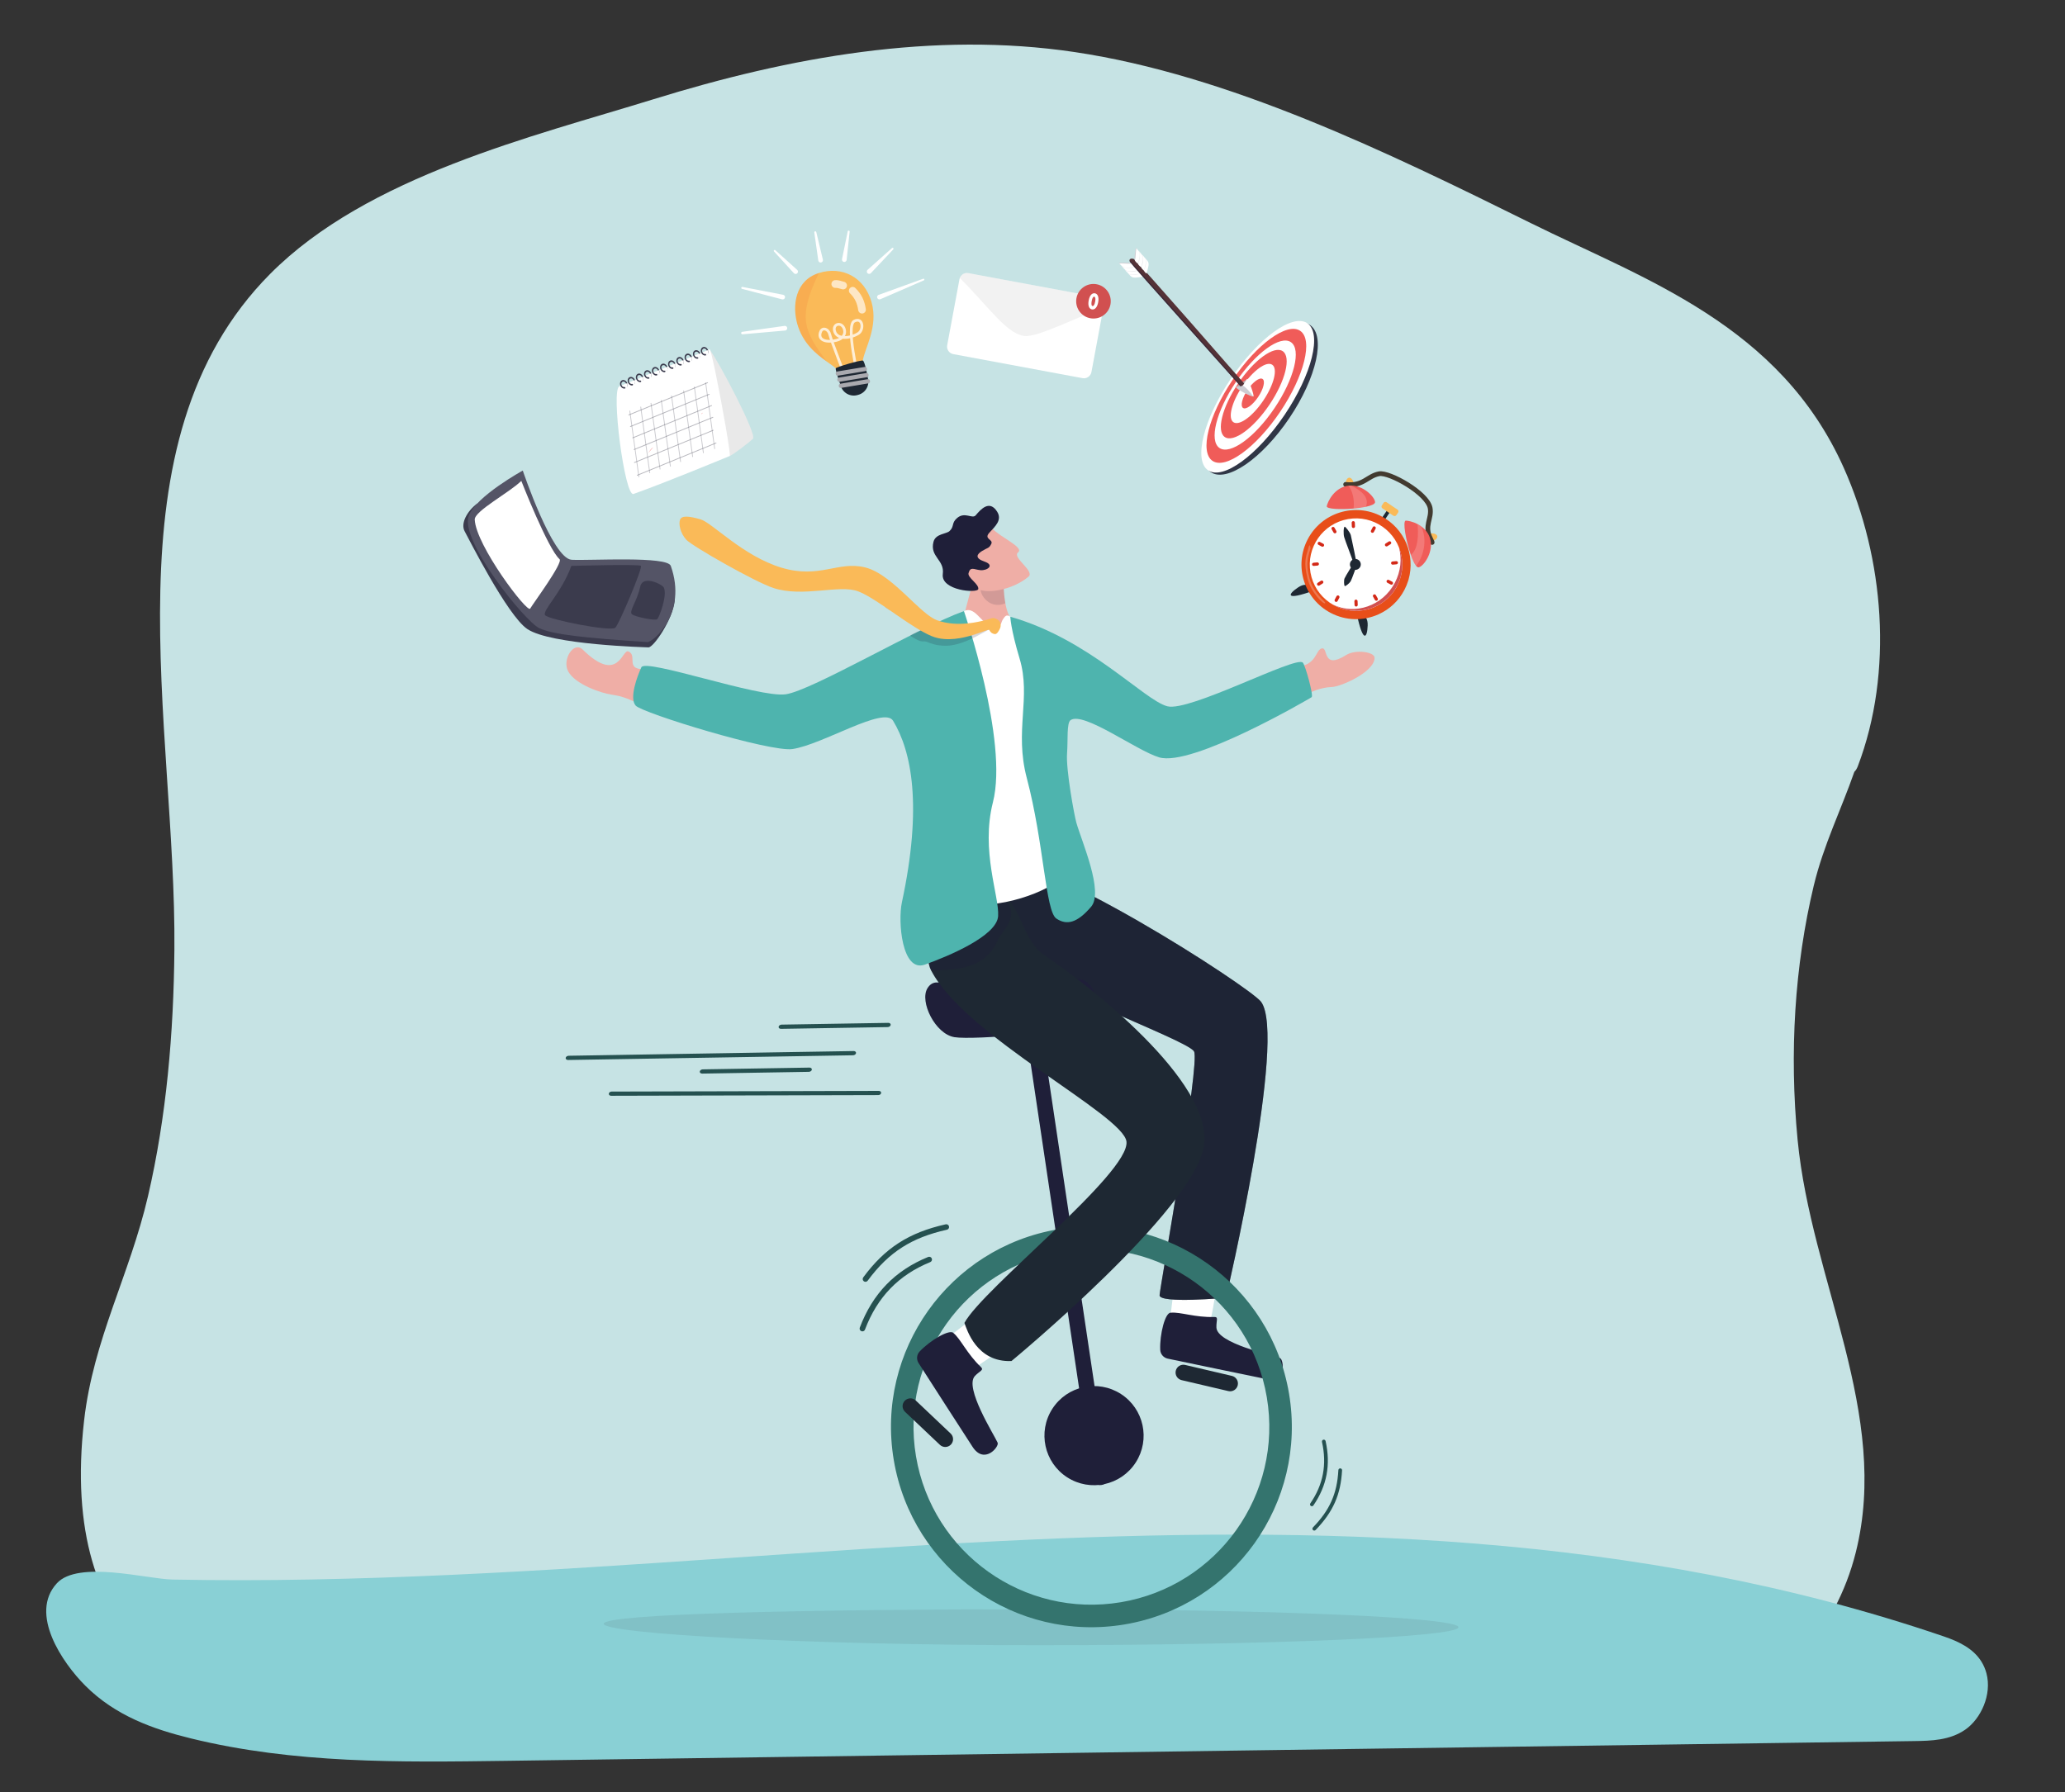 <?xml version="1.0" encoding="UTF-8"?>
<svg id="Layer_1" xmlns="http://www.w3.org/2000/svg" version="1.1" viewBox="0 0 2303.71 2000">
  <rect x="0" y="0" width="2303.71" height="2000" fill="#333333" stroke="none"/>
  <!-- Generator: Adobe Illustrator 29.5.1, SVG Export Plug-In . SVG Version: 2.1.0 Build 141)  -->
  <defs>
    <style>
      .st0 {
        fill: #303646;
      }

      .st1 {
        fill: #543237;
      }

      .st2 {
        fill: #32323f;
      }

      .st2, .st3 {
        opacity: .1;
      }

      .st4 {
        stroke: #423b30;
        stroke-width: 5.28px;
      }

      .st4, .st5 {
        fill: none;
        stroke-linecap: round;
        stroke-linejoin: round;
      }

      .st6, .st7 {
        fill: #e84e19;
      }

      .st8 {
        opacity: .09;
      }

      .st8, .st9, .st10, .st11, .st12, .st13, .st14, .st15, .st16 {
        fill: #1f1f39;
      }

      .st9 {
        opacity: .14;
      }

      .st10 {
        opacity: .47;
      }

      .st11 {
        opacity: .22;
      }

      .st12 {
        opacity: .23;
      }

      .st13, .st17 {
        opacity: .18;
      }

      .st14, .st18 {
        opacity: .46;
      }

      .st15 {
        opacity: .4;
      }

      .st19 {
        fill: #f05c59;
      }

      .st20 {
        fill: #d32918;
      }

      .st21 {
        fill: #efaea6;
      }

      .st22 {
        fill: #545466;
      }

      .st23 {
        opacity: .24;
      }

      .st23, .st17, .st24 {
        fill: #fff;
      }

      .st25 {
        opacity: .36;
      }

      .st25, .st26, .st27 {
        fill: #3b3b4d;
      }

      .st26 {
        opacity: .58;
      }

      .st28 {
        fill: #bab3b4;
      }

      .st29 {
        fill: #aaaaaf;
      }

      .st30 {
        fill: #d15050;
      }

      .st31 {
        fill: #e40000;
        opacity: .41;
      }

      .st32 {
        fill: #faba58;
      }

      .st33 {
        fill: #c6e3e4;
      }

      .st34 {
        fill: #89d0d5;
      }

      .st35 {
        fill: #e9e9e9;
      }

      .st36 {
        opacity: .65;
      }

      .st5 {
        opacity: .75;
        stroke: #fff;
        stroke-width: 3.06px;
      }

      .st37 {
        fill: #34746e;
      }

      .st38 {
        fill: #255150;
      }

      .st7 {
        opacity: .12;
      }

      .st3 {
        fill: gray;
      }

      .st39 {
        fill: #1e2833;
      }

      .st40 {
        fill: #4eb4ae;
      }
    </style>
  </defs>
  <path class="st33" d="M2023.46,988.18c10.8-45.12,30.65-85.02,45.25-126.95,1.47-1.4,2.78-3.39,3.81-6.08,40.26-105.62,29.26-232.76-15.58-333.04-71.47-159.85-222.3-210.33-349.2-273.17-160.8-79.63-337.07-165.23-508.9-190.85-157.33-23.46-317.37,5.36-470.36,52.81-132.88,41.21-318.5,85.25-427.27,194.91-186.32,187.84-104.41,502.34-106.66,754.16-.82,92.51-8.76,185.77-29.47,274.89-20.35,87.57-60.85,159.48-71.23,250-57.02,496.9,578.92,331.4,805.7,296.85,269.3-41.03,556.95,53.48,828.46,53.09,63.99-.09,128.9-.34,188.43-22.55,69.33-25.87,131.41-90.64,153.83-179.86,38.84-154.58-49.69-303.1-64.86-460.51-9.36-97.14-3.32-194.45,18.04-283.72Z"/>
  <path class="st34" d="M2181.22,1830.91c-4.27-1.88-8.6-3.49-12.8-4.92-341.98-116.76-700.15-123.95-1053.38-106.35-204.02,10.16-407.76,28.36-611.82,37.69-103.63,4.73-207.35,7.26-311.05,5.22-28.21-.55-104.92-21.79-128.74,4.17-31.24,34.05,6.23,88.7,31.64,114.18,33.65,33.75,76.05,48.65,117.76,58.88,115.19,28.27,233.29,26.72,350.5,25.08,523.94-7.35,1047.89-14.71,1571.83-22.06,19.54-.27,39.93-.82,57.21-12.71,17.28-11.9,30.14-38.95,23.68-63.03-5.13-19.11-19.59-29.42-34.83-36.14Z"/>
  <path class="st2" d="M673.52,1811.89c0,11.06,224.97,23.9,484.18,23.9s469.34-8.97,469.34-20.03-210.13-20.03-469.34-20.03-484.18,5.09-484.18,16.15Z"/>
  <g>
    <path class="st24" d="M1349.73,1476.39c4.55-17.39,10.48-62.37,10.48-62.37l-46.61-9.24-8.29,67.63,27.55,26.36,16.87-22.38Z"/>
    <path class="st16" d="M1354.6,1469.55c5.12-.17,2.13,4.07,2.44,11.8.69,17.7,61.93,30.66,70.86,34.07,4.61,1.76,7.26,28.11-16.47,23.16-20.52-4.27-86.32-17.72-108.74-22.54-4.69-1.01-8.15-5.04-8.35-9.83-.73-17.11,5.53-42.15,11.91-41.4,10.1-1.1,27.04,5.46,48.36,4.74Z"/>
  </g>
  <path class="st39" d="M1099.04,958.54c56.1-12.21,295.69,143.04,307.79,159.31,29.16,39.22-39.12,330.26-39.12,330.26,0,0-74.64,6.92-74.08-2.87.57-9.79,45.39-258.59,38.45-271.95-6.93-13.36-194.46-78.98-223.11-118.04-28.65-39.06-9.94-96.71-9.94-96.71Z"/>
  <path class="st15" d="M1099.04,958.54c56.1-12.21,295.69,143.04,307.79,159.31,29.16,39.22-39.12,330.26-39.12,330.26,0,0-74.64,6.92-74.08-2.87.57-9.79,45.39-258.59,38.45-271.95-6.93-13.36-194.46-78.98-223.11-118.04-28.65-39.06-9.94-96.71-9.94-96.71Z"/>
  <path class="st39" d="M1322.15,1523.08l52.18,12.23c4.68,1.1,7.59,5.78,6.49,10.46h0c-1.1,4.68-5.78,7.59-10.46,6.49l-52.18-12.23c-4.68-1.1-7.59-5.78-6.49-10.46h0c1.1-4.68,5.78-7.59,10.46-6.49Z"/>
  <path class="st37" d="M1180.52,1371.68c-121.77,20.47-203.9,135.77-183.43,257.54,20.47,121.77,135.77,203.89,257.54,183.42,121.76-20.47,203.89-135.76,183.42-257.53-20.47-121.77-135.77-203.89-257.53-183.42ZM1250.47,1787.85c-108.08,18.17-210.42-54.73-228.59-162.8-18.17-108.08,54.72-210.42,162.8-228.59,108.08-18.17,210.42,54.73,228.59,162.8,18.17,108.08-54.73,210.42-162.8,228.59Z"/>
  <path class="st14" d="M1110.91,1169.87s.02.03.05.09c.27-.28.37-.41.4-.46-.08.03-.45.37-.45.37Z"/>
  <path class="st16" d="M1158.04,1123.9l78.03,523.28c.71,4.76-2.57,9.19-7.33,9.89h0c-4.76.71-9.18-2.57-9.89-7.33l-78.03-523.28c-.71-4.76,2.57-9.18,7.33-9.89h0c4.76-.71,9.18,2.57,9.89,7.33Z"/>
  <path class="st16" d="M1034.63,1102.81c-9,14.8,8.66,51.06,30.18,54.53s139.27-6.12,151.65-17.89c11.36-10.8,7.22-42.35-9.58-46.29-26.11-6.13-103.61,13.5-122.42,14.08-18.81.58-39.33-21.7-49.83-4.43Z"/>
  <g>
    <path class="st24" d="M1086.01,1526.74c15.6-8.94,51.83-36.24,51.83-36.24l-26.08-39.72-54.04,41.49.51,38.13,27.78-3.66Z"/>
    <path class="st16" d="M1094.3,1525.41c3.71,3.53-1.41,4.37-6.71,10.01-12.14,12.9,21.54,65.66,25.37,74.42,1.98,4.52-14.96,24.88-28.07,4.49-11.34-17.63-47.87-73.98-60.15-93.36-2.57-4.05-2.12-9.34,1.16-12.84,11.69-12.51,33.94-25.6,37.88-20.53,7.86,6.43,15.06,23.11,30.51,37.81Z"/>
  </g>
  <path class="st39" d="M1343.29,1277.6c-9.4,71.42-214.89,241.13-214.89,241.13-39.01,1.56-49.76-35.2-52.49-42.56,20.62-38.44,184.51-166.92,180.79-202.24-3.15-29.95-179.14-117.12-217.68-190.57-.03-.07-.07-.12-.09-.19-4.84-9.35-2.86-17.3-3.94-28.45-.92-9.26-.91-18.95.17-29.09.35-3.43.83-6.91,1.44-10.45,1.88-10.99,12.27-46.18,45.32-36.7,29.37,8.43,41.97,21.15,50.18,35.28,5.74,9.88,9.34,20.46,15.05,30.77,5.29,9.56,9.29,15.64,21.6,23.92,44.51,29.95,183.94,137.71,174.54,209.13Z"/>
  <path class="st39" d="M1021.62,1562.75l38.91,36.85c3.49,3.31,3.64,8.82.33,12.31h0c-3.31,3.49-8.82,3.64-12.31.33l-38.91-36.85c-3.49-3.31-3.64-8.82-.33-12.31h0c3.31-3.49,8.82-3.64,12.31-.33Z"/>
  <circle class="st16" cx="1220.49" cy="1601.85" r="55.32" transform="translate(-786.94 1762.24) rotate(-57.26)"/>
  <g>
    <g>
      <line class="st38" x1="634.1" y1="1180.43" x2="951.94" y2="1175.17"/>
      <path class="st38" d="M954.95,1174.49c.05.2.06.42.03.64-.18,1.3-1.68,2.38-3.35,2.41l-317.84,5.26c-1.67.03-2.89-1.01-2.72-2.31.18-1.3,1.68-2.38,3.35-2.41l317.84-5.26c1.39-.02,2.46.68,2.69,1.67Z"/>
    </g>
    <g>
      <line class="st38" x1="682.03" y1="1220.4" x2="980.15" y2="1219.64"/>
      <path class="st38" d="M982.96,1218.99c.05.2.06.41.03.63-.15,1.29-1.54,2.35-3.11,2.35l-298.11.76c-1.57,0-2.73-1.04-2.58-2.34.15-1.29,1.54-2.35,3.11-2.35l298.11-.76c1.3,0,2.32.72,2.55,1.7Z"/>
    </g>
    <g>
      <line class="st38" x1="783.69" y1="1195.61" x2="902.65" y2="1193.64"/>
      <path class="st38" d="M905.66,1192.96c.05.2.06.42.03.64-.18,1.3-1.68,2.38-3.35,2.41l-118.96,1.97c-1.67.03-2.89-1-2.71-2.31.18-1.3,1.68-2.38,3.35-2.41l118.96-1.97c1.39-.02,2.46.68,2.69,1.67Z"/>
    </g>
    <g>
      <line class="st38" x1="871.64" y1="1145.69" x2="990.6" y2="1143.72"/>
      <path class="st38" d="M993.61,1143.04c.05.2.06.42.03.64-.18,1.3-1.68,2.38-3.35,2.41l-118.96,1.97c-1.67.03-2.89-1-2.71-2.31.18-1.3,1.68-2.38,3.35-2.41l118.96-1.97c1.39-.02,2.46.68,2.69,1.67Z"/>
    </g>
  </g>
  <path class="st21" d="M1417.31,798c9.86-4.22,22.06-11.85,34.05-19.45,11.59-7.35,22.68-11.51,34.46-11.95,10.44-.39,47.77-16.96,47.66-32.63-.05-6.67-21.41-9.58-31.71-3.06-26.58,16.83-19.9-8.31-26.75-7.44-7.98,1.01-4.96,19.96-31.23,20.88-14.61.51-38.92,12.82-43.2,17.29-4.28,4.47,16.73,36.36,16.73,36.36Z"/>
  <path class="st15" d="M1113.19,1049.07c-14.34,32.23-44.66,32.95-74.25,34.11-4.84-9.35-2.86-17.3-3.94-28.45-.92-9.26-.91-18.95.17-29.09,14.69-4.07,52.32-13.74,78.71-21.75,9.59-2.9,13.47,9.89,13.47,9.89,4.27,14.34-9.88,25.73-14.16,35.28Z"/>
  <path class="st21" d="M1121.57,673.18c.9,4.95,2.15,9.64,3.89,13.05,3.49,6.85,2.87,17.56,11.6,27.69,6.53,7.58-28.38,2.09-28.38,2.09l-35.91-6.13c-1.91-15.83,11.79-50.87,12.89-65.33,1.21-15.86,19.09-32.18,19.09-32.18l14.69,30.79.33.7-.47,2.82s.03,14.1,2.27,26.51Z"/>
  <path class="st9" d="M1119.77,643.85l-.47,2.82s.03,14.1,2.27,26.51c-19,8.22-31.37-13.15-26.74-19.46,3.04-4.15,14.63-14.31,14.63-14.31l9.98,3.75.33.7Z"/>
  <path class="st24" d="M1075.38,681.9c14.16-6.63,19.84,18.31,35.02,17.01,8.01-.69,5.67-3.93,8.78-8.29,1.91-2.69,3.63-5.63,7.91-2.42,86.99,65.4,43.01,274.54,54.72,286.66,9.58,9.91-51.92,37.5-92.86,34.28-56.14-4.43-37.32-56.05-37.69-67.78-.37-11.73-21-214.07-21-214.07,0,0,24.8-19.39,45.12-45.38Z"/>
  <path class="st40" d="M1463.27,777.95c-4.68,2.94-133.69,78.15-170.2,67.13-25.46-7.68-84-51.37-98.68-41.56-4.62,3.09-2.85,22.33-3.98,37.17-1.36,17.94,8.02,69,10.35,77.21,5.97,21.08,30.78,77.19,16.52,93.88-15.82,18.52-27.41,20.79-38.78,13.22-12.24-8.15-13.73-83.82-32.99-156.74-14.12-53.47,5.13-89.55-8.06-133.48-9.99-33.24-10.34-46.58-10.34-46.58,88.31,25.05,148.92,92.99,175.18,99.91,24.68,6.5,143.25-56.58,151.08-48.77,2.94,2.93,12.24,37.14,9.91,38.61Z"/>
  <path class="st21" d="M747.23,796.57c-11.1-3.13-18.41-3.88-32.31-10.25-13.43-6.16-18.9-9.17-33.04-11.26-11.03-1.63-40.01-11.22-47.99-25.86-7.12-13.05,6.16-34.19,16.13-24.4,39.85,39.16,43.98-.64,50.86,2.07,11.58,4.55-5.97,22.07,21.98,19.66,15.54-1.34,31.08,5.96,36.32,10.07,5.24,4.1-11.96,39.97-11.96,39.97Z"/>
  <g>
    <path class="st21" d="M1106.9,589.67c9.01,9.89,36.01,21.15,28.85,26.73s19.07,20.87,11.66,27.09c-17.94,15.07-48.07,20.05-57.3,13.02-9.22-7.02-27.04-32.88-27.04-32.88l43.83-33.97Z"/>
    <path class="st16" d="M1095.76,614.73c6.33-3.88,7.56-2.65,10.12-7.81s-8.8-5.25-2.18-12.47c6.62-7.21,14.59-14.22,8.7-23.53-8.52-13.47-18.14-2.77-23.9,4.09-3.7,4.41-12.2-4.35-20.73,3.01-6.69,5.78-2.76,9.19-8.5,14.61-3.47,3.27-15.49,2.84-17.86,11.92-4.39,16.83,12.51,20,10.38,35.96-2.49,18.62,38.83,21.7,39.58,16.81.88-5.71-12.24-12.67-10.86-17.8,2.08-7.74,6-3.96,13.24-3.3,7.74.7,16.22-5.55,4.62-9.54-11.6-3.99-8.34-8.45-2.61-11.96Z"/>
  </g>
  <g>
    <path class="st38" d="M962.79,1485.54c.97-.23,1.81-.92,2.19-1.92,13.72-36.27,37.54-60.9,72.83-75.3,1.58-.65,2.34-2.45,1.7-4.04-.65-1.58-2.45-2.34-4.04-1.7-36.97,15.08-61.93,40.87-76.29,78.84-.61,1.6.2,3.39,1.8,3.99.6.23,1.22.25,1.8.12Z"/>
    <path class="st38" d="M966.23,1430.22c.69-.16,1.33-.56,1.78-1.18,12.1-16.39,24.37-28.25,38.61-37.31,13.85-8.82,29.66-15.03,49.76-19.53.01,0,.02,0,.03,0,1.65-.39,2.69-2.03,2.31-3.69-.37-1.67-2.03-2.72-3.7-2.34-41.09,9.21-67.75,26.37-91.99,59.21-1.02,1.38-.72,3.32.65,4.33.76.56,1.7.72,2.55.52Z"/>
  </g>
  <g>
    <path class="st38" d="M1475.32,1607.08c-.46.48-.67,1.17-.52,1.87,5.64,25.21,1.39,47.64-12.98,68.56-.65.94-.41,2.22.53,2.87.94.65,2.22.41,2.87-.53,15.06-21.92,19.51-45.41,13.61-71.8-.25-1.11-1.35-1.81-2.46-1.56-.42.09-.77.31-1.05.59Z"/>
    <path class="st38" d="M1493.65,1639.13c-.32.34-.53.8-.56,1.31-.74,13.55-3.23,24.64-7.83,34.89-4.48,9.98-11.01,19.22-20.55,29.08,0,0,0,.01-.01.02-.78.82-.75,2.12.06,2.9.82.79,2.13.77,2.92-.05,19.5-20.16,28.06-39.47,29.53-66.62.06-1.14-.81-2.11-1.95-2.17-.63-.03-1.21.22-1.61.64Z"/>
  </g>
  <path class="st40" d="M1075.38,681.9c-51.23,18.36-169.58,88.78-198.98,92.85-29.69,4.11-156.18-40.39-160.88-30.16-4.69,10.23-13.7,34.35-6.37,42.74,7.33,8.39,150.23,52.19,174.98,48.49,33.77-5.05,102.07-48.25,112.2-31.55,20.59,33.95,32.96,94.93,9.81,202.71-4.58,21.3,0,78.55,25.65,69.38,25.65-9.17,80.2-31.78,81.71-54.04,1.51-22.25-19.64-72.8-5.78-127.13,17.55-68.83-32.34-213.28-32.34-213.28Z"/>
  <g>
    <path class="st13" d="M1104.68,702.2c-.14-.23-.82,0-1.95.57-5.23,2.61-20.04,12.23-35.53,16.14-4.16,1.05-8.37,1.69-12.46,1.66-5.86-.04-11.75-.87-17.27-3h0c-.36-.14-.73-.28-1.09-.44-.11-.04-.23-.09-.34-.14-8.99-3.82-3.92,2.95-20.66-7.62,2.11-2.32,20.81-9.86,22.94-11.9-2.74-1.88-43.83-15.26-46.54-17.12-1.48-1.03-2.96-2.03-4.43-3.04,3.73-2.37,7.24-4.57,10.47-6.56,1.4,1.03,2.83,2.05,4.27,3.1,2.17,1.55,4.37,3.1,6.59,4.65,14.4,10.02,28.98,19.23,33.91,21,3.92,1.38,7.9,2.37,11.89,2.98.98.16,1.96.29,2.94.41,1.92.24,3.84.38,5.76.46,4.29.19,8.52.04,12.63-.35,8.15-.75,15.76-2.42,22.22-4.16,4.95-1.33,7.68-5.69,11.95-3.83,5.67,2.47-4.09,9.18-5.27,7.19Z"/>
    <path class="st32" d="M1109.59,707.54c-3.79-.78-4.86-2.68-6.02-4.67-.09-.15-.38-.17-.84-.1-3.43.58-16.5,6.71-31.82,9.32-7.83,1.33-16.24,1.74-24.26,0-2.5-.54-4.95-1.29-7.33-2.28-11.33-4.72-25.43-14.23-39.38-23.83-2.74-1.88-5.47-3.77-8.18-5.62-1.48-1.03-2.96-2.03-4.43-3.04-11.3-7.66-21.88-14.4-30.05-17.49-20.98-7.94-61.3,7.17-94.53-3.73-20.37-6.68-90.48-46.6-97.14-53.85-6.65-7.25-8.82-17.71-6.9-22.47,1.92-4.77,10.24-3.9,22.91-.24,12.67,3.64,47.34,40.98,90.06,53.86,42.71,12.87,62.85-7.65,93.21-.32,16.76,4.05,33.64,19.53,48.7,33.75,1.96,1.85,3.89,3.68,5.78,5.47,9.9,9.3,18.82,17.25,26.17,19.88,5.86,2.09,11.85,3.22,17.78,3.68,5.59.44,11.1.27,16.39-.27,7.79-.77,15.07-2.39,21.27-4.06,4.95-1.33,6.1-2.86,10.38-1.01,5.66,2.48,5.48,7.62,4.39,10.32-1.1,2.7-3.54,7.25-6.13,6.71Z"/>
  </g>
  <g>
    <path class="st35" d="M791.91,390.51c10.15,13.15,52.98,94.63,48.08,99.14s-21.68,17.46-25.92,19.19c-4.23,1.73-22.16-118.33-22.16-118.33Z"/>
    <path class="st24" d="M797.68,413.23c.3,1.42.6,2.88.91,4.38,7.19,34.96,16.98,90.62,15.48,91.23-7.73,3.17-73.93,30.55-107.34,42.35-9.84,3.48-25.34-116.18-15.8-120.08l100.72-41.24c.74-.3,3.1,9.39,6.04,23.37Z"/>
    <g>
      <path class="st27" d="M694.04,424.3c-2.07.85-2.92,3.56-1.9,6.05,1.02,2.5,3.53,3.83,5.6,2.98s2.92-3.56,1.9-6.05-3.53-3.83-5.6-2.98ZM697.11,431.8c-1.36.56-3.01-.32-3.69-1.97-.67-1.64-.11-3.43,1.25-3.99,1.36-.56,3.01.32,3.69,1.97.67,1.64.11,3.43-1.25,3.99Z"/>
      <path class="st24" d="M696.56,431.44c1.34.45,1.23,1.4.89,2.17-.34.76,1.76-.39,1.94-.84,1.37-3.4.36-5.22.36-5.22l-2.65,1.08-.54,2.81Z"/>
    </g>
    <g>
      <path class="st27" d="M702.54,420.83c-2.07.85-2.92,3.56-1.9,6.05,1.02,2.5,3.53,3.83,5.6,2.98,2.07-.85,2.92-3.56,1.9-6.05-1.02-2.5-3.53-3.83-5.6-2.98ZM705.61,428.32c-1.36.56-3.01-.32-3.69-1.97-.67-1.64-.11-3.43,1.25-3.99,1.36-.56,3.01.32,3.69,1.97.67,1.64.11,3.43-1.25,3.99Z"/>
      <path class="st24" d="M705.06,427.97c1.34.45,1.23,1.4.89,2.17-.34.76,1.76-.39,1.94-.84,1.37-3.41.36-5.22.36-5.22l-2.65,1.08-.54,2.81Z"/>
    </g>
    <g>
      <path class="st27" d="M711.69,417.08c-2.07.85-2.92,3.56-1.9,6.05,1.02,2.5,3.53,3.83,5.6,2.98,2.07-.85,2.92-3.56,1.9-6.05-1.02-2.5-3.53-3.83-5.6-2.98ZM714.76,424.57c-1.36.56-3.01-.32-3.69-1.97-.67-1.64-.11-3.43,1.25-3.99,1.36-.56,3.01.32,3.69,1.97.67,1.64.11,3.43-1.25,3.99Z"/>
      <path class="st24" d="M714.21,424.22c1.34.45,1.23,1.4.89,2.17s1.76-.39,1.94-.84c1.37-3.41.36-5.22.36-5.22l-2.65,1.08-.54,2.81Z"/>
    </g>
    <g>
      <path class="st27" d="M720.79,413.35c-2.07.85-2.92,3.56-1.9,6.05,1.02,2.5,3.53,3.83,5.6,2.98s2.92-3.56,1.9-6.05-3.53-3.83-5.6-2.98ZM723.86,420.85c-1.36.56-3.01-.32-3.69-1.97-.67-1.64-.11-3.43,1.25-3.99,1.36-.56,3.01.32,3.69,1.97.67,1.64.11,3.43-1.25,3.99Z"/>
      <path class="st24" d="M723.31,420.49c1.34.45,1.23,1.4.89,2.17-.34.76,1.76-.39,1.94-.84,1.37-3.41.36-5.22.36-5.22l-2.65,1.08-.54,2.81Z"/>
    </g>
    <g>
      <path class="st27" d="M729.62,409.74c-2.07.85-2.92,3.56-1.9,6.05,1.02,2.5,3.53,3.83,5.6,2.98,2.07-.85,2.92-3.56,1.9-6.05s-3.53-3.83-5.6-2.98ZM732.69,417.23c-1.36.56-3.01-.32-3.69-1.97-.67-1.64-.11-3.43,1.25-3.99,1.36-.56,3.01.32,3.69,1.97.67,1.64.11,3.43-1.25,3.99Z"/>
      <path class="st24" d="M732.13,416.88c1.34.45,1.23,1.4.89,2.17-.34.76,1.76-.39,1.94-.84,1.37-3.41.36-5.22.36-5.22l-2.65,1.08-.54,2.81Z"/>
    </g>
    <g>
      <path class="st27" d="M738.71,406.01c-2.07.85-2.92,3.56-1.9,6.05,1.02,2.5,3.53,3.83,5.6,2.98,2.07-.85,2.92-3.56,1.9-6.05s-3.53-3.83-5.6-2.98ZM741.78,413.51c-1.36.56-3.01-.32-3.69-1.97-.67-1.64-.11-3.43,1.25-3.99s3.01.32,3.69,1.97c.67,1.64.11,3.43-1.25,3.99Z"/>
      <path class="st24" d="M741.23,413.15c1.34.45,1.23,1.4.89,2.17-.34.76,1.76-.39,1.94-.84,1.37-3.41.36-5.22.36-5.22l-2.65,1.08-.54,2.81Z"/>
    </g>
    <g>
      <path class="st27" d="M747.63,402.36c-2.07.85-2.92,3.56-1.9,6.05s3.53,3.83,5.6,2.98c2.07-.85,2.92-3.56,1.9-6.05-1.02-2.5-3.53-3.83-5.6-2.98ZM750.7,409.86c-1.36.56-3.01-.32-3.69-1.97-.67-1.64-.11-3.43,1.25-3.99,1.36-.56,3.01.32,3.69,1.97.67,1.64.11,3.43-1.25,3.99Z"/>
      <path class="st24" d="M750.15,409.5c1.34.45,1.23,1.4.89,2.17s1.76-.39,1.94-.84c1.37-3.41.36-5.22.36-5.22l-2.65,1.08-.54,2.81Z"/>
    </g>
    <g>
      <path class="st27" d="M756.84,398.59c-2.07.85-2.92,3.56-1.9,6.05,1.02,2.5,3.53,3.83,5.6,2.98,2.07-.85,2.92-3.56,1.9-6.05-1.02-2.5-3.53-3.83-5.6-2.98ZM759.91,406.09c-1.36.56-3.01-.32-3.69-1.97-.67-1.64-.11-3.43,1.25-3.99,1.36-.56,3.01.32,3.69,1.97.67,1.64.11,3.43-1.25,3.99Z"/>
      <path class="st24" d="M759.36,405.73c1.34.45,1.23,1.4.89,2.17-.34.76,1.76-.39,1.94-.84,1.37-3.41.36-5.22.36-5.22l-2.65,1.08-.54,2.81Z"/>
    </g>
    <g>
      <path class="st27" d="M766.05,394.82c-2.07.85-2.92,3.56-1.9,6.05,1.02,2.5,3.53,3.83,5.6,2.98s2.92-3.56,1.9-6.05-3.53-3.83-5.6-2.98ZM769.12,402.32c-1.36.56-3.01-.32-3.69-1.97-.67-1.64-.11-3.43,1.25-3.99,1.36-.56,3.01.32,3.69,1.97.67,1.64.11,3.43-1.25,3.99Z"/>
      <path class="st24" d="M768.57,401.96c1.34.45,1.23,1.4.89,2.17-.34.76,1.76-.39,1.94-.84,1.37-3.4.36-5.22.36-5.22l-2.65,1.08-.54,2.81Z"/>
    </g>
    <g>
      <path class="st27" d="M775.39,390.99c-2.07.85-2.92,3.56-1.9,6.05,1.02,2.5,3.53,3.83,5.6,2.98s2.92-3.56,1.9-6.05-3.53-3.83-5.6-2.98ZM778.46,398.49c-1.36.56-3.01-.32-3.69-1.97-.67-1.64-.11-3.43,1.25-3.99,1.36-.56,3.01.32,3.69,1.97.67,1.64.11,3.43-1.25,3.99Z"/>
      <path class="st24" d="M777.91,398.13c1.34.45,1.23,1.4.89,2.17-.34.76,1.76-.39,1.94-.84,1.37-3.4.36-5.22.36-5.22l-2.65,1.08-.54,2.81Z"/>
    </g>
    <g>
      <path class="st27" d="M784.14,387.41c-2.07.85-2.92,3.56-1.9,6.05s3.53,3.83,5.6,2.98c2.07-.85,2.92-3.56,1.9-6.05-1.02-2.5-3.53-3.83-5.6-2.98ZM787.21,394.91c-1.36.56-3.01-.32-3.69-1.97-.67-1.64-.11-3.43,1.25-3.99,1.36-.56,3.01.32,3.69,1.97.67,1.64.11,3.43-1.25,3.99Z"/>
      <path class="st24" d="M786.66,394.55c1.34.45,1.23,1.4.89,2.17s1.76-.39,1.94-.84c1.37-3.41.36-5.22.36-5.22l-2.65,1.08-.54,2.81Z"/>
    </g>
    <path class="st25" d="M701.04,463.18h0c-.1-.24.02-.51.25-.6l87.9-36c.24-.1.51.02.6.25h0c.1.24-.02.51-.25.6l-87.9,36c-.24.1-.51-.02-.6-.25Z"/>
    <path class="st25" d="M702.86,476.13h0c-.1-.24.02-.51.25-.6l87.9-36c.24-.1.51.02.6.25h0c.1.24-.02.51-.25.6l-87.9,36c-.24.1-.51-.02-.6-.25Z"/>
    <path class="st25" d="M705.55,488.71h0c-.1-.24.02-.51.25-.6l87.9-36c.24-.1.51.02.6.25h0c.1.24-.02.51-.25.6l-87.9,36c-.24.1-.51-.02-.6-.25Z"/>
    <path class="st25" d="M706.98,501.81h0c-.1-.24.02-.51.25-.6l87.9-36c.24-.1.51.02.6.25h0c.1.24-.02.51-.25.6l-87.9,36c-.24.1-.51-.02-.6-.25Z"/>
    <path class="st25" d="M707.31,516.3h0c-.1-.24.02-.51.25-.6l87.9-36c.24-.1.51.02.6.25h0c.1.24-.02.51-.25.6l-87.9,36c-.24.1-.51-.02-.6-.25Z"/>
    <path class="st25" d="M710.5,530.49h0c-.1-.24.02-.51.25-.6l87.9-36c.24-.1.51.02.6.25h0c.1.24-.02.51-.25.6l-87.9,36c-.24.1-.51-.02-.6-.25Z"/>
    <g class="st18">
      <path class="st26" d="M707.61,457.82h.08c.23,0,.42.19.42.42v74.18c0,.23-.19.42-.42.42h-.08c-.23,0-.42-.19-.42-.42v-74.18c0-.23.19-.42.42-.42Z" transform="translate(-61.01 101.27) rotate(-7.85)"/>
      <rect class="st26" x="719.35" y="453.41" width=".93" height="75.02" rx=".42" ry=".42" transform="translate(-59.88 102.06) rotate(-7.79)"/>
      <path class="st26" d="M731.24,449.25h.08c.23,0,.42.19.42.42v74.18c0,.23-.19.42-.42.42h-.08c-.23,0-.42-.19-.42-.42v-74.18c0-.23.19-.42.42-.42Z" transform="translate(-59.62 104.42) rotate(-7.85)"/>
      <path class="st26" d="M742.75,446.01h.08c.23,0,.42.19.42.42v74.18c0,.23-.19.42-.42.42h-.08c-.23,0-.42-.19-.42-.42v-74.18c0-.23.19-.42.42-.42Z" transform="translate(-59.07 105.96) rotate(-7.85)"/>
      <path class="st26" d="M754.15,440.95h.08c.23,0,.42.19.42.42v74.18c0,.23-.19.42-.42.42h-.08c-.23,0-.42-.19-.42-.42v-74.18c0-.23.19-.42.42-.42Z" transform="translate(-57.88 106.61) rotate(-7.79)"/>
      <path class="st26" d="M767.64,435.38h.08c.23,0,.42.19.42.42v74.18c0,.23-.19.42-.42.42h-.08c-.23,0-.42-.19-.42-.42v-74.18c0-.23.19-.42.42-.42Z" transform="translate(-57 108.38) rotate(-7.79)"/>
      <path class="st26" d="M779.62,431.04h.08c.23,0,.42.19.42.42v74.18c0,.23-.19.42-.42.42h-.08c-.23,0-.42-.19-.42-.42v-74.18c0-.23.19-.42.42-.42Z" transform="translate(-56.3 109.97) rotate(-7.79)"/>
      <path class="st26" d="M792.22,426.47h.08c.23,0,.42.19.42.42v74.18c0,.23-.19.42-.42.42h-.08c-.23,0-.42-.19-.42-.42v-74.18c0-.23.19-.42.42-.42Z" transform="translate(-55.56 111.63) rotate(-7.79)"/>
    </g>
    <path class="st31" d="M782.9,461.22c-.42,1.38-.13,1.03.25.6.37-.42.91-1.78.33-1.19l-.58.59Z"/>
    <path class="st31" d="M728.76,499.06c-5.28,6.2-5.59,6.38-5.59,6.38,0,0,2.43-3.68,3.53-4.73,1.1-1.05,2.06-1.65,2.06-1.65Z"/>
  </g>
  <g>
    <path class="st39" d="M1465.7,658.98c-31.57,11.43-29.86,4.75-17.56-3.49,12.3-8.24,17.56,3.49,17.56,3.49Z"/>
    <path class="st39" d="M1513.57,684.82c6.89,32.86,11.68,27.89,12.21,13.09.53-14.8-12.21-13.09-12.21-13.09Z"/>
    <g>
      <rect class="st39" x="1543.16" y="567.46" width="3.8" height="17.66" transform="translate(585.7 -764.96) rotate(33.97)"/>
      <rect class="st32" x="1546.56" y="558.23" width="8.22" height="19.47" rx="2.28" ry="2.28" transform="translate(2888.14 -400.71) rotate(123.97)"/>
    </g>
    <path class="st6" d="M1538.33,685.28c-.23.11-.47.21-.7.32-16.44,7.33-35.95,7.33-53.12-1.68-29.77-15.63-41.24-52.43-25.61-82.2,15.62-29.77,52.43-41.24,82.2-25.61,25.95,13.62,37.99,43.32,30.31,70.44-.12.43-.25.87-.38,1.3-1.09,3.55-2.52,7.05-4.31,10.46-6.48,12.36-16.61,21.56-28.38,26.98Z"/>
    <circle class="st24" cx="1512.8" cy="630.01" r="51.6" transform="translate(-86.55 272.85) rotate(-10.02)"/>
    <path class="st30" d="M1558.49,653.98c-13.24,25.23-44.44,34.95-69.67,21.71-.79-.41-1.56-.85-2.32-1.29,25.05,12.41,56.01,1.79,69.6-24.12,6.68-12.73,7.95-26.81,4.6-39.46,5.41,13.53,5.09,29.25-2.21,43.16Z"/>
    <g>
      <path class="st20" d="M1530.26,594.36h0c-.87-.46-1.2-1.53-.75-2.4l1.94-3.69c.46-.87,1.53-1.2,2.4-.75h0c.87.46,1.2,1.53.75,2.4l-1.94,3.69c-.46.87-1.53,1.2-2.4.75Z"/>
      <path class="st20" d="M1489.8,671.45h0c-.87-.46-1.2-1.53-.75-2.4l1.94-3.69c.46-.87,1.53-1.2,2.4-.75h0c.87.46,1.2,1.53.75,2.4l-1.94,3.69c-.46.87-1.53,1.2-2.4.75Z"/>
      <path class="st20" d="M1547.02,647.89h0c.46-.87,1.53-1.2,2.4-.75l3.69,1.94c.87.46,1.2,1.53.75,2.4h0c-.46.87-1.53,1.2-2.4.75l-3.69-1.94c-.87-.46-1.2-1.53-.75-2.4Z"/>
      <path class="st20" d="M1470.15,605.55h0c.46-.87,1.53-1.2,2.4-.75l3.69,1.94c.87.46,1.2,1.53.75,2.4h0c-.46.87-1.53,1.2-2.4.75l-3.69-1.94c-.87-.46-1.2-1.53-.75-2.4Z"/>
      <g>
        <path class="st20" d="M1509.62,581.49h0c.98-.04,1.81.72,1.85,1.7l.17,4.17c.04.98-.72,1.81-1.7,1.85h0c-.98.04-1.81-.72-1.85-1.7l-.17-4.17c-.04-.98.72-1.81,1.7-1.85Z"/>
        <path class="st20" d="M1486.3,588.16h0c.85-.48,1.94-.18,2.42.67l2.06,3.63c.48.85.18,1.94-.67,2.42h0c-.85.48-1.94.18-2.42-.67l-2.06-3.63c-.48-.85-.18-1.94.67-2.42Z"/>
      </g>
      <g>
        <path class="st20" d="M1551.8,604.79h0c-.52-.83-1.62-1.08-2.45-.55l-3.52,2.23c-.83.52-1.08,1.62-.55,2.45h0c.52.83,1.62,1.08,2.45.55l3.52-2.23c.83-.52,1.08-1.62.55-2.45Z"/>
        <path class="st20" d="M1559.56,627.76h0c-.09-.98-.95-1.7-1.93-1.61l-4.15.37c-.98.09-1.7.95-1.61,1.93h0c.09.98.95,1.7,1.92,1.61l4.15-.37c.98-.09,1.7-.95,1.61-1.93Z"/>
      </g>
      <g>
        <path class="st20" d="M1512.98,676.8h0c-.98.04-1.81-.72-1.85-1.7l-.17-4.17c-.04-.98.72-1.81,1.7-1.85h0c.98-.04,1.81.72,1.85,1.7l.17,4.17c.04.98-.72,1.81-1.7,1.85Z"/>
        <path class="st20" d="M1536.3,670.14h0c-.85.48-1.94.18-2.42-.67l-2.06-3.63c-.48-.85-.18-1.94.67-2.42h0c.85-.48,1.94-.18,2.42.67l2.06,3.63c.48.85.18,1.94-.67,2.42Z"/>
      </g>
      <path class="st20" d="M1469.55,652.76h0c.52.83,1.62,1.08,2.45.55l3.52-2.23c.83-.52,1.08-1.62.55-2.45h0c-.52-.83-1.62-1.08-2.45-.55l-3.52,2.23c-.83.52-1.08,1.62-.55,2.45Z"/>
      <path class="st20" d="M1463.72,629.87h0c.09.98.95,1.7,1.93,1.61l4.15-.37c.98-.09,1.7-.95,1.61-1.93h0c-.09-.98-.95-1.7-1.93-1.61l-4.15.37c-.98.09-1.7.95-1.61,1.92Z"/>
    </g>
    <g>
      <path class="st32" d="M1593.9,595.58c10.37-2.2,13.83,5.44,2.74,8.96-11.09,3.51-2.74-8.96-2.74-8.96Z"/>
      <path class="st32" d="M1501.32,542.2c-1.05-10.54,6.92-13.15,9.2-1.75,2.28,11.41-9.2,1.75-9.2,1.75Z"/>
      <path class="st4" d="M1501.19,540.51c19.78,2.34,24.09-9.38,37.34-11.86,11.45-2.14,54.03,21.68,56.96,38.38,2.04,11.63-6.98,19.61.29,33.84,4.02,7.86.56,2.95.56,2.95"/>
      <path class="st19" d="M1523.73,565.5c-3.99.85-8.78,1.5-13.7,1.94-14.69,1.29-30.57.61-29.91-2.63,1.04-5.08,8.48-20.9,24.11-22.85.88-.11,1.76-.17,2.63-.17,14.28-.14,26.8,12.7,27.15,18.43.14,2.18-4.12,3.97-10.29,5.29Z"/>
      <path class="st19" d="M1582.81,633.06c-.95.24-1.99-.4-3.07-1.71-1.91-2.33-3.94-6.78-5.81-12.1-5.44-15.48-9.54-38.38-5.55-38.31,2.51.05,7.78,1.11,13.1,3.89,1.41.74,2.83,1.61,4.2,2.61h0c2.01,1.47,3.9,3.23,5.54,5.32.66.84,1.27,1.74,1.83,2.69.64,1.08,1.2,2.24,1.69,3.47.19.49.37.99.53,1.51,4.69,14.73-6.57,31.14-12.47,32.62Z"/>
      <path class="st17" d="M1523.73,565.5c-3.99.85-8.78,1.5-13.7,1.94.52-4.3,1.23-16.4-5.8-25.48.88-.11,1.76-.17,2.63-.17.2.1.41.19.63.29,20.13,9.39,18.12,19.42,16.24,23.42Z"/>
      <path class="st17" d="M1579.74,631.35c-1.91-2.33-3.94-6.78-5.81-12.1,4.68-3.43,9.4-12.48,7.55-34.42,1.41.74,2.83,1.61,4.2,2.61h0c9.01,20.72-2.12,39.92-5.94,43.91Z"/>
    </g>
    <path class="st23" d="M1462.01,612.08c-4.8,14.93-4.19,20.35-1.24,32.67,4.26,17.75,18.5,26.65,17.68,28.17-1.39,2.59-16.25-11.84-19.95-27.94-4.1-17.86-1.97-22.6,1.23-33.9,1.8-6.35,2.27,1,2.27,1Z"/>
    <path class="st39" d="M1514.06,629.85c-2.83,7.07-5.51,15.38-7.24,18.74-.94,1.82-5.72,5.91-6.61,5.35-.83-.52-1.19-6.35-.23-8.55,1.08-2.5,10.08-17.41,11.12-17.57,1.04-.16,2.96,2.04,2.96,2.04Z"/>
    <path class="st39" d="M1512.96,632.84c-.79.14-1.55-.36-1.8-1.13-3.93-12.07-10.05-27.05-11.65-32.54-.87-3-.79-10.94.59-11.46.74-.28,5.99,6.21,6.84,9.37.64,2.38,7.22,33.73,6.86,35.03-.13.47-.47.67-.84.73Z"/>
    <path class="st39" d="M1511.16,623.79c3.32-.48,6.39,1.83,6.87,5.15.48,3.32-1.83,6.39-5.15,6.87-3.32.48-6.39-1.83-6.87-5.15-.48-3.32,1.83-6.39,5.15-6.87Z"/>
  </g>
  <g>
    <path class="st32" d="M960.88,414.85c-1.07,1.01-2.48,1.92-4.1,2.69-.41.2-.84.39-1.29.57h-.01c-3.64,1.49-8.01,2.28-11.71,2-.07,0-.14-.01-.2-.02-1.97-.17-3.74-.66-5.09-1.52-1.11-.71-1.94-1.68-2.36-2.93-.15-.45-.37-.91-.66-1.36-.68-1.09-1.72-2.2-3.06-3.36-2.59-2.27-6.27-4.75-10.43-7.73-11.36-8.14-26.3-20.01-32.46-41.57-5.9-20.65-2.31-48.33,23.46-56.78.2-.07.4-.13.6-.19,25.56-8.08,50.74,4.22,58.76,32.61,7.67,27.16-7.36,50.69-9.82,65.07-.47,2.74-.48,5.14.21,7.18.02.07.04.14.06.21.52,1.83-.29,3.59-1.9,5.12Z"/>
    <path class="st5" d="M957.71,422.37s-14.45-59.2-4.7-64.04,11.07,9.67,4.54,13.78c-8.8,5.53-24.11,7.39-26.6-3.01-1.94-8.09,8.22-10.28,10.92-1.91,1.83,5.68-1.58,10.9-8.93,12.65-12.44,2.96-21.18-.99-17.31-9.97,2.12-4.93,8.67-2.85,10.06,3.43,1.39,6.28,19.47,52.66,19.47,52.66"/>
    <path class="st39" d="M956.66,440.81l1.05-.3c8.08-2.31,12.75-10.72,10.44-18.8,0,0-3.2-18.56-5.53-19.34-2.33-.78-29.69,7.09-30.29,8.66-.6,1.56,5.53,19.34,5.53,19.34,2.31,8.08,10.72,12.75,18.8,10.44Z"/>
    <path class="st29" d="M949.48,396.66h.43c1.19,0,2.15.96,2.15,2.15v31c0,1.19-.96,2.15-2.15,2.15h-.43c-1.19,0-2.15-.96-2.15-2.15v-31c0-1.19.96-2.15,2.15-2.15Z" transform="translate(1202.5 -590.51) rotate(80.55)"/>
    <rect class="st29" x="949.25" y="403.5" width="4.73" height="35.3" rx="2.15" ry="2.15" transform="translate(1211.08 -586.62) rotate(80.57)"/>
    <path class="st29" d="M952.86,410.33h.43c1.19,0,2.15.96,2.15,2.15v31c0,1.19-.96,2.15-2.15,2.15h-.43c-1.19,0-2.15-.96-2.15-2.15v-31c0-1.19.96-2.15,2.15-2.15Z" transform="translate(1218.83 -582.42) rotate(80.55)"/>
    <g class="st36">
      <path class="st24" d="M939.66,322.8c-1.85-.42-3.2-.9-4.42-1.2-1.21-.31-2.22-.44-2.99-.37-2.38.2-4.47-1.56-4.68-3.94-.2-2.38,1.56-4.47,3.94-4.68.02,0,.04,0,.06,0h.05c2.18-.15,4.12.23,5.76.66,1.63.43,3.08.94,4.1,1.17h.05c2.31.53,3.76,2.82,3.24,5.12-.52,2.31-2.81,3.76-5.11,3.24h0Z"/>
      <path class="st24" d="M957.43,346.15c-.51-3.66-1.42-7.13-2.93-10.28-1.5-3.15-3.62-5.97-6.22-8.54-1.65-1.63-1.66-4.28-.03-5.93,1.62-1.64,4.25-1.66,5.9-.06l.02.02c3.14,3.05,5.97,6.71,7.96,10.82,2.01,4.1,3.16,8.49,3.79,12.78.34,2.34-1.28,4.51-3.62,4.85s-4.51-1.28-4.85-3.62v-.03s0,0,0,0Z"/>
    </g>
    <path class="st7" d="M921.97,403.19c-11.36-8.14-26.3-20.01-32.46-41.57-5.9-20.65-2.31-48.33,23.46-56.78.2-.07.4-.13.6-.19-25.26,51.99-14.95,65.87,8.4,98.54Z"/>
    <path class="st24" d="M875.86,368.83l-47.5,4.21c-.77.07-1.45-.5-1.52-1.27-.07-.75.47-1.41,1.2-1.51l47.22-6.62c1.43-.2,2.75.8,2.95,2.23s-.8,2.75-2.23,2.95c-.04,0-.09.01-.13.02Z"/>
    <path class="st24" d="M872.5,334.03l-44.73-11.72c-.59-.15-.94-.75-.78-1.34.15-.56.71-.91,1.27-.8l45.41,8.76c1.42.27,2.34,1.64,2.07,3.06-.27,1.42-1.64,2.34-3.06,2.07-.05-.01-.11-.02-.17-.04Z"/>
    <path class="st24" d="M885.68,304.86l-22.18-24.25c-.38-.42-.35-1.06.06-1.44.39-.36.99-.35,1.37,0l24.42,21.99c1.07.97,1.16,2.62.19,3.69-.97,1.07-2.62,1.16-3.69.19-.06-.06-.12-.12-.18-.18Z"/>
    <path class="st24" d="M912.88,290.7l-4.46-31.3c-.09-.62.34-1.19.96-1.28.58-.08,1.12.3,1.26.85l7.37,30.75c.34,1.4-.53,2.82-1.93,3.15s-2.82-.53-3.15-1.93c-.02-.08-.03-.16-.05-.24Z"/>
    <path class="st24" d="M939.35,289.18l6.36-31.01c.12-.58.69-.96,1.28-.84.55.11.91.63.86,1.17l-3.33,31.48c-.15,1.44-1.44,2.48-2.88,2.33-1.44-.15-2.48-1.44-2.33-2.88,0-.08.02-.17.04-.25Z"/>
    <path class="st24" d="M967.91,301.05l27.18-24.24c.42-.38,1.07-.34,1.45.08.36.4.34,1-.02,1.39l-24.97,26.51c-.99,1.05-2.64,1.1-3.7.11-1.05-.99-1.1-2.64-.11-3.7.05-.05.11-.11.16-.16Z"/>
    <path class="st24" d="M980.22,329.03l49.71-17.99c.5-.18,1.06.08,1.24.58.18.48-.06,1.02-.53,1.22l-48.5,21.04c-1.32.57-2.86-.03-3.44-1.36-.57-1.32.03-2.86,1.36-3.44.05-.02.1-.04.15-.06Z"/>
  </g>
  <g>
    <g>
      <ellipse class="st0" cx="1406.01" cy="444.66" rx="99" ry="38.97" transform="translate(251.53 1362.13) rotate(-56.02)"/>
      <ellipse class="st24" cx="1403.04" cy="442.66" rx="99" ry="36.15" transform="translate(251.88 1358.79) rotate(-56.02)"/>
      <ellipse class="st19" cx="1401.52" cy="441.64" rx="87.5" ry="31.95" transform="translate(252.06 1357.08) rotate(-56.02)"/>
      <ellipse class="st24" cx="1400.23" cy="440.76" rx="71.23" ry="26.01" transform="translate(252.21 1355.62) rotate(-56.02)"/>
      <ellipse class="st19" cx="1398.63" cy="439.69" rx="57.78" ry="21.1" transform="translate(252.4 1353.82) rotate(-56.02)"/>
      <ellipse class="st24" cx="1397.57" cy="438.97" rx="38.69" ry="14.13" transform="translate(252.52 1352.62) rotate(-56.02)"/>
      <ellipse class="st19" cx="1397.57" cy="438.97" rx="19.49" ry="7.12" transform="translate(252.52 1352.63) rotate(-56.02)"/>
    </g>
    <g>
      <path class="st28" d="M1391.66,422.78c-3,2.1-11.76,7.54-11.96,8.84s8.94,1.35,10.03-.68c1.09-2.03,1.93-8.16,1.93-8.16Z"/>
      <g>
        <g>
          <path class="st24" d="M1258.56,304.59c.89-.07,11.64-.61,13.67.53,2.04,1.14,3.26,3.48,3.26,3.48-7.23,1.24-11.7,2.04-14.07-.47-1.22-1.3-2.19-2.18-2.71-2.74-.49-.52-.59-.77-.16-.8Z"/>
          <path class="st8" d="M1258.56,304.59c.89-.07,11.64-.61,13.67.53-.98,1.09-10.57,2.91-13.51.27-.49-.52-.59-.77-.16-.8Z"/>
        </g>
        <g>
          <path class="st24" d="M1255.47,301.18c.89-.07,11.64-.61,13.67.53,2.04,1.14,3.28,3.59,3.28,3.59-7.23,1.24-11.72,1.93-14.09-.58-1.22-1.3-2.19-2.18-2.71-2.74-.49-.52-.59-.77-.16-.8Z"/>
          <path class="st8" d="M1255.47,301.18c.89-.07,11.64-.61,13.67.53-.98,1.09-6.46,2.72-13.51.27-.49-.52-.59-.77-.16-.8Z"/>
        </g>
        <g>
          <path class="st24" d="M1252.01,297.19c.44-.04,1.61.64,5.15.37.03,0,.05,0,.08,0,3.63-.28,7.42-.4,8.45.17,2.04,1.14,3.46,3.99,3.46,3.99-7.23,1.24-11.9,1.52-14.27-.98-1.22-1.3-2.19-2.18-2.71-2.74-.06-.06-.11-.12-.16-.18,0,0,0,0,0,0-.35-.4-.38-.59,0-.62Z"/>
          <path class="st8" d="M1252.01,297.19c.44-.04,1.61.64,5.15.37.03,0,.05,0,.08,0,3.7-.22,7.54-.3,8.55.27-.98,1.09-8.01,1.92-13.51.27-.09-.1-.18-.19-.26-.27,0,0,0,0,0,0-.35-.4-.38-.59,0-.62Z"/>
        </g>
        <g>
          <path class="st24" d="M1248.56,293.27c.89-.07,11.64-.61,13.67.53,2.04,1.14,3.45,3.92,3.45,3.92-7.23,1.24-11.89,1.6-14.26-.91-1.22-1.3-2.19-2.18-2.71-2.74-.49-.52-.59-.77-.16-.8Z"/>
          <path class="st12" d="M1248.56,293.27c.89-.07,11.64-.61,13.67.53-.98,1.09-8.23-.23-13.51.27-.49-.52-.59-.77-.16-.8Z"/>
        </g>
      </g>
      <path class="st1" d="M1260.08,290.52c0,.53.21,1.17.67,1.93,2.2,3.6,124.52,139.74,124.73,140.42.03.1.17.15.39.16.24.01.56-.03.91-.11,1.48-.36,3.53-1.58,2.32-3.59-.1-.17-.23-.34-.38-.52,0,0-120.8-138.51-123.65-139.72-2.25-.96-5.01-.55-4.99,1.44Z"/>
      <g>
        <g>
          <path class="st24" d="M1277.07,287.99c-.18.87-2,11.48-1.11,13.64.89,2.16,3.06,3.65,3.06,3.65,2.1-7.03,3.43-11.37,1.22-14.02-1.14-1.37-1.9-2.43-2.4-3.01-.46-.55-.69-.68-.78-.25Z"/>
          <path class="st8" d="M1277.07,287.99c-.18.87-2,11.48-1.11,13.64,1.2-.84,4.16-10.15,1.88-13.39-.46-.55-.69-.68-.78-.25Z"/>
        </g>
        <g>
          <path class="st24" d="M1274.05,284.51c-.18.87-2,11.48-1.11,13.64.89,2.16,3.17,3.68,3.17,3.68,2.1-7.03,3.32-11.4,1.11-14.05-1.14-1.37-1.9-2.43-2.4-3.01-.46-.55-.69-.68-.78-.25Z"/>
          <path class="st8" d="M1274.05,284.51c-.18.87-2,11.48-1.11,13.64,1.2-.84,3.47-6.09,1.88-13.39-.46-.55-.69-.68-.78-.25Z"/>
        </g>
        <g>
          <path class="st24" d="M1270.5,280.6c-.09.43.44,1.67-.25,5.15,0,.03-.01.05-.01.08-.71,3.57-1.29,7.32-.84,8.41.89,2.16,3.55,3.91,3.55,3.91,2.1-7.03,2.94-11.63.73-14.28-1.14-1.37-1.9-2.43-2.4-3.01-.06-.07-.11-.12-.16-.18,0,0,0,0,0,0-.36-.39-.54-.45-.62-.08Z"/>
          <path class="st8" d="M1270.5,280.6c-.09.43.44,1.67-.25,5.15,0,.03-.01.05-.01.08-.67,3.64-1.2,7.45-.75,8.52,1.2-.84,2.86-7.72,1.88-13.38-.08-.1-.17-.2-.24-.29,0,0,0,0,0,0-.36-.39-.54-.45-.62-.08Z"/>
        </g>
        <g>
          <path class="st24" d="M1267.02,276.7c-.18.87-2,11.48-1.11,13.64.89,2.16,3.48,3.89,3.48,3.89,2.1-7.03,3.01-11.61.81-14.26-1.14-1.37-1.9-2.43-2.4-3.01-.46-.55-.69-.68-.78-.25Z"/>
          <path class="st12" d="M1267.02,276.7c-.18.87-2,11.48-1.11,13.64,1.2-.84.76-8.2,1.88-13.39-.46-.55-.69-.68-.78-.25Z"/>
        </g>
      </g>
      <path class="st10" d="M1260.08,290.52c0,.53.21,1.17.67,1.93,2.2,3.6,124.52,139.74,124.73,140.42.06.2.62.21,1.3.05-14.13-16.6-115.18-130.23-126.7-142.4Z"/>
      <path class="st24" d="M1379.1,432.08c-.71,1.78,17.31,10.94,19.11,10.37.03,0,.05-.02.07-.03,1.37-.85-5.59-19.56-6.62-19.64-1.02-.08-3.1,5.14-5.24,7.22-.02.01-.03.03-.05.04-2.15,2.01-6.78.77-7.28,2.03Z"/>
      <path class="st11" d="M1379.1,432.08c-.71,1.78,17.31,10.94,19.11,10.37-4.28-6.1-8.87-10.63-11.83-12.41-2.15,2.01-6.78.77-7.28,2.03Z"/>
    </g>
  </g>
  <g>
    <path class="st27" d="M532.42,561.82c-11.16,8.41-19,22.15-13.96,31.2,3.73,6.69,47.49,93.78,69.76,108.85,26.2,17.74,133.04,20.4,135.18,20.5,5.71.29,27.36-31.56,29.26-52.04,1.65-17.83-6.89-35.43-7.46-37.98-.57-2.55-54.6,7.05-54.6,7.05l-41.61,51.61-116.58-129.2Z"/>
    <path class="st22" d="M748.32,631.42c18.9,53.27-20.07,85.46-26.21,85.05-69.81-4.71-104.8-8.26-120.5-15.52-15.7-7.26-88.95-97.58-78.7-125.32,8.09-21.89,60.3-50.55,60.3-50.55,0,0,33.17,98.52,54.58,99.56,21.42,1.04,106.59-4.32,110.52,6.77Z"/>
    <path class="st24" d="M581.57,536.62c-13.68,13.32-52.36,33.64-51.95,43.19,1.21,28.7,58.72,104.82,61.84,99.3,3.12-5.52,37.13-51.31,32.77-55.16-12.99-11.49-42.66-87.33-42.66-87.33Z"/>
    <path class="st27" d="M637.4,631.45c-10.87,30.06-33.03,50.22-29.26,55.04,3.77,4.82,73.82,18.79,78.4,13.87,4.58-4.92,30.66-66.91,28.47-68.96-2.19-2.05-77.61.06-77.61.06Z"/>
    <path class="st27" d="M714.25,654.59c-3.43,16.26-13.15,27.91-9.17,30.89,3.98,2.98,26.08,7.5,28.2,5.41s11.29-26.02,7.41-35.04c-1.62-3.78-23.61-14.7-26.44-1.26Z"/>
  </g>
  <g>
    <g>
      <path class="st24" d="M1231.31,341.47l-13.7,73.69c-.86,4.61-5.29,7.66-9.91,6.8l-144.22-26.81c-4.61-.86-7.66-5.3-6.8-9.91l13.7-73.69c.09-.47.21-.92.37-1.35,1.39-3.84,5.39-6.22,9.54-5.45l144.22,26.81c4.61.86,7.66,5.29,6.8,9.91Z"/>
      <path class="st3" d="M1231.31,341.47l-.37,2c-28.84,9.95-74.67,34.03-89.07,31.35-20.15-3.75-39.18-32.9-71.12-64.61,1.39-3.84,5.39-6.22,9.54-5.45l144.22,26.81c4.61.86,7.66,5.29,6.8,9.91Z"/>
    </g>
    <circle class="st30" cx="1219.86" cy="336.13" r="19.29" transform="translate(23.95 749.44) rotate(-34.47)"/>
    <path class="st24" d="M1225.15,337.26c-.27,1.44-.64,2.7-1.11,3.78-.47,1.08-1.02,1.95-1.63,2.62-.61.67-1.28,1.14-2.01,1.42s-1.48.34-2.24.19c-.78-.15-1.46-.48-2.04-.99-.58-.52-1.04-1.2-1.36-2.04-.33-.85-.52-1.86-.57-3.03-.05-1.17.06-2.48.33-3.93.27-1.44.64-2.7,1.1-3.77.47-1.07,1-1.94,1.61-2.61.61-.67,1.28-1.14,2.01-1.42.73-.27,1.48-.34,2.26-.19.77.14,1.44.47,2.02.99.58.52,1.04,1.2,1.36,2.04.33.85.52,1.85.58,3.02.06,1.17-.05,2.47-.32,3.91ZM1221.75,336.63c.31-1.65.38-2.96.21-3.92-.17-.96-.57-1.5-1.19-1.62-.62-.12-1.18.25-1.67,1.09-.49.84-.89,2.09-1.2,3.74-.31,1.65-.38,2.96-.23,3.93.15.97.54,1.51,1.16,1.63.62.12,1.19-.25,1.69-1.1.51-.85.91-2.1,1.22-3.75Z"/>
  </g>
</svg>